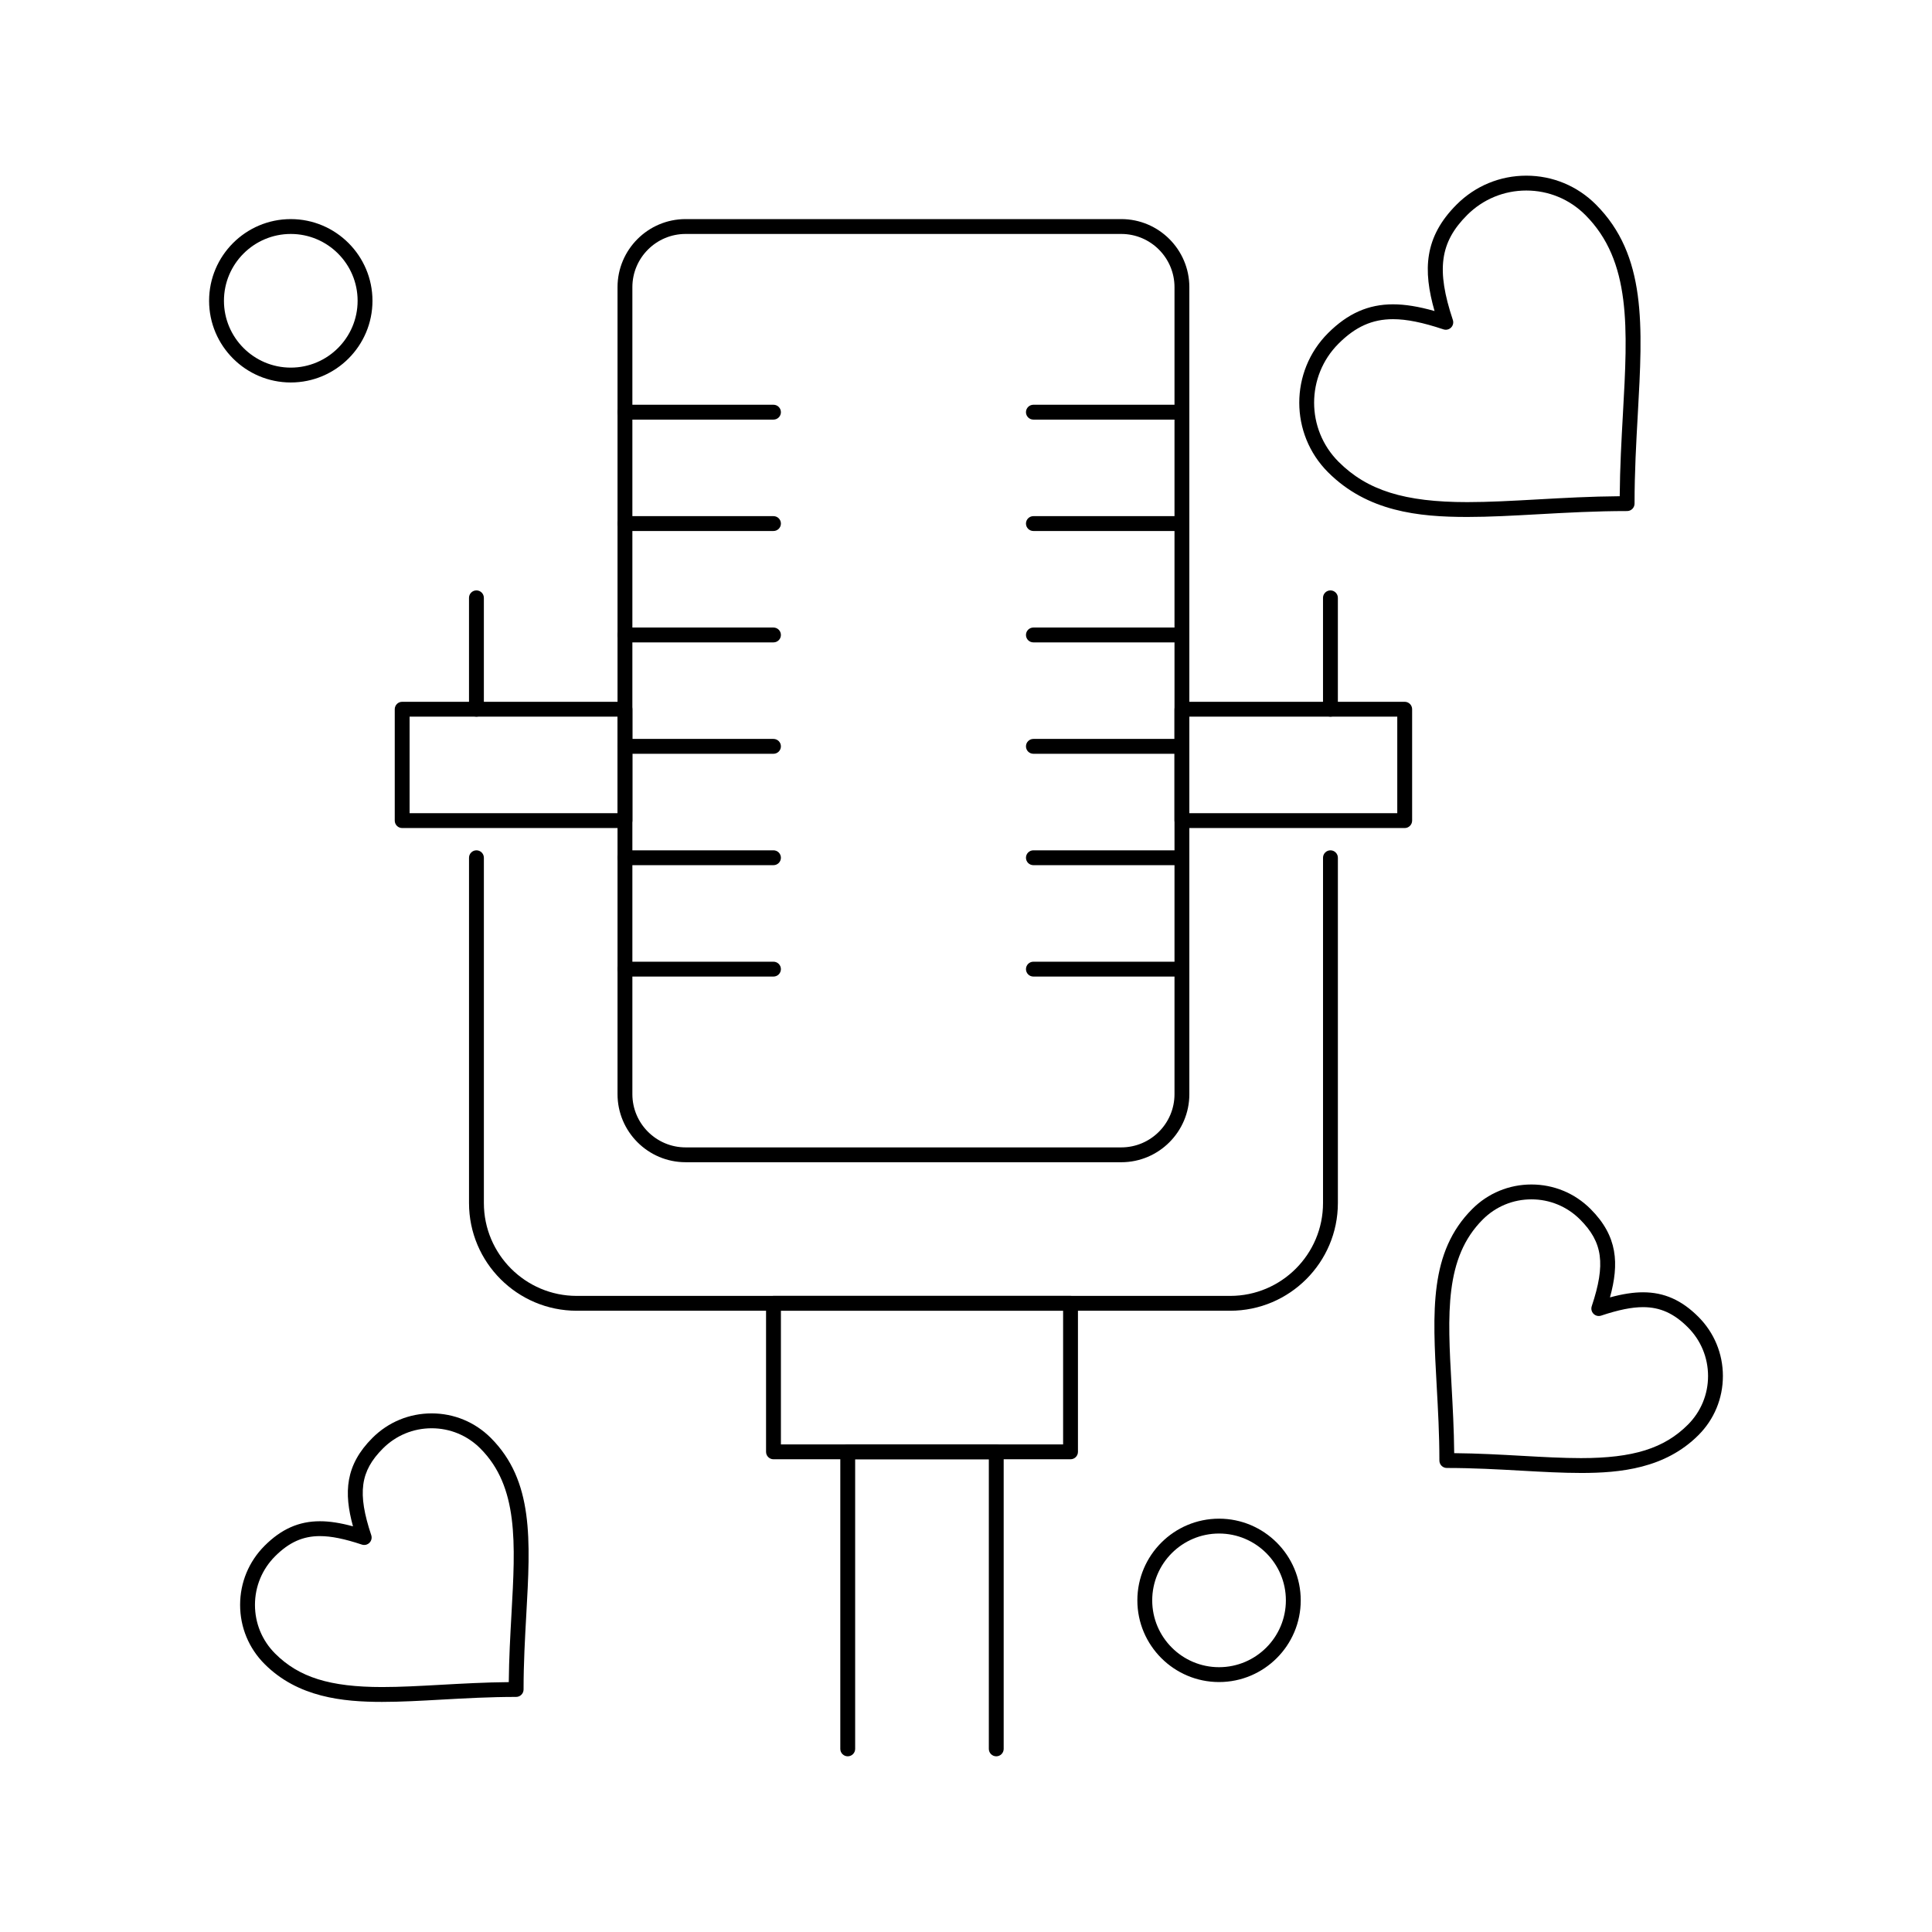 <?xml version="1.0" encoding="UTF-8"?>
<!-- Uploaded to: ICON Repo, www.svgrepo.com, Generator: ICON Repo Mixer Tools -->
<svg fill="#000000" width="800px" height="800px" version="1.1" viewBox="144 144 512 512" xmlns="http://www.w3.org/2000/svg">
 <g>
  <path d="m470.01 491.36h-173.18c-15.734 0-28.535-12.801-28.535-28.535v-91.512c0-1.086 0.883-1.969 1.969-1.969 1.086 0 1.969 0.883 1.969 1.969v91.512c0 13.566 11.035 24.602 24.602 24.602h173.18c13.566 0 24.602-11.035 24.602-24.602v-91.512c0-1.086 0.883-1.969 1.969-1.969 1.086 0 1.969 0.883 1.969 1.969v91.512c-0.008 15.734-12.809 28.535-28.543 28.535z"/>
  <path d="m441.15 452h-115.46c-9.949 0-18.039-8.094-18.039-18.039v-213.86c0-9.949 8.094-18.039 18.039-18.039h115.46c9.945 0 18.039 8.094 18.039 18.039v213.86c0 9.949-8.09 18.043-18.039 18.043zm-115.46-246c-7.777 0-14.105 6.328-14.105 14.105v213.86c0 7.777 6.328 14.105 14.105 14.105h115.46c7.777 0 14.105-6.328 14.105-14.105v-213.86c0-7.777-6.328-14.105-14.105-14.105z"/>
  <path d="m427.7 530.72h-78.719c-1.086 0-1.969-0.883-1.969-1.969v-39.359c0-1.086 0.883-1.969 1.969-1.969h78.719c1.086 0 1.969 0.883 1.969 1.969v39.359c0 1.09-0.879 1.969-1.969 1.969zm-76.75-3.934h74.785v-35.426h-74.785z"/>
  <path d="m408.02 609.44c-1.086 0-1.969-0.883-1.969-1.969v-76.754h-35.426v76.754c0 1.086-0.883 1.969-1.969 1.969s-1.969-0.883-1.969-1.969v-78.719c0-1.086 0.883-1.969 1.969-1.969h39.359c1.086 0 1.969 0.883 1.969 1.969v78.719c0.004 1.086-0.875 1.969-1.965 1.969z"/>
  <path d="m516.26 363.44h-59.039c-1.086 0-1.969-0.883-1.969-1.969v-29.52c0-1.086 0.883-1.969 1.969-1.969h59.039c1.086 0 1.969 0.883 1.969 1.969v29.52c-0.004 1.086-0.883 1.969-1.969 1.969zm-57.074-3.938h55.105v-25.586h-55.105z"/>
  <path d="m309.62 363.44h-59.039c-1.086 0-1.969-0.883-1.969-1.969v-29.52c0-1.086 0.883-1.969 1.969-1.969h59.039c1.086 0 1.969 0.883 1.969 1.969v29.52c-0.004 1.086-0.883 1.969-1.969 1.969zm-57.074-3.938h55.105v-25.586h-55.105z"/>
  <path d="m457.22 255.2h-39.359c-1.086 0-1.969-0.883-1.969-1.969 0-1.086 0.883-1.969 1.969-1.969h39.359c1.086 0 1.969 0.883 1.969 1.969 0 1.086-0.879 1.969-1.969 1.969z"/>
  <path d="m457.22 284.72h-39.359c-1.086 0-1.969-0.883-1.969-1.969s0.883-1.969 1.969-1.969h39.359c1.086 0 1.969 0.883 1.969 1.969 0 1.09-0.879 1.969-1.969 1.969z"/>
  <path d="m457.22 314.24h-39.359c-1.086 0-1.969-0.883-1.969-1.969 0-1.086 0.883-1.969 1.969-1.969h39.359c1.086 0 1.969 0.883 1.969 1.969 0 1.09-0.879 1.969-1.969 1.969z"/>
  <path d="m457.22 343.76h-39.359c-1.086 0-1.969-0.883-1.969-1.969 0-1.086 0.883-1.969 1.969-1.969h39.359c1.086 0 1.969 0.883 1.969 1.969 0 1.086-0.879 1.969-1.969 1.969z"/>
  <path d="m457.22 373.28h-39.359c-1.086 0-1.969-0.883-1.969-1.969s0.883-1.969 1.969-1.969h39.359c1.086 0 1.969 0.883 1.969 1.969s-0.879 1.969-1.969 1.969z"/>
  <path d="m457.22 402.8h-39.359c-1.086 0-1.969-0.883-1.969-1.969 0-1.086 0.883-1.969 1.969-1.969h39.359c1.086 0 1.969 0.883 1.969 1.969 0 1.086-0.879 1.969-1.969 1.969z"/>
  <path d="m348.98 255.2h-39.359c-1.086 0-1.969-0.883-1.969-1.969 0-1.086 0.883-1.969 1.969-1.969h39.359c1.086 0 1.969 0.883 1.969 1.969 0 1.086-0.883 1.969-1.969 1.969z"/>
  <path d="m348.98 284.72h-39.359c-1.086 0-1.969-0.883-1.969-1.969s0.883-1.969 1.969-1.969h39.359c1.086 0 1.969 0.883 1.969 1.969 0 1.09-0.883 1.969-1.969 1.969z"/>
  <path d="m348.98 314.24h-39.359c-1.086 0-1.969-0.883-1.969-1.969 0-1.086 0.883-1.969 1.969-1.969h39.359c1.086 0 1.969 0.883 1.969 1.969 0 1.09-0.883 1.969-1.969 1.969z"/>
  <path d="m348.98 343.76h-39.359c-1.086 0-1.969-0.883-1.969-1.969 0-1.086 0.883-1.969 1.969-1.969h39.359c1.086 0 1.969 0.883 1.969 1.969 0 1.086-0.883 1.969-1.969 1.969z"/>
  <path d="m348.98 373.28h-39.359c-1.086 0-1.969-0.883-1.969-1.969s0.883-1.969 1.969-1.969h39.359c1.086 0 1.969 0.883 1.969 1.969s-0.883 1.969-1.969 1.969z"/>
  <path d="m348.98 402.8h-39.359c-1.086 0-1.969-0.883-1.969-1.969 0-1.086 0.883-1.969 1.969-1.969h39.359c1.086 0 1.969 0.883 1.969 1.969 0 1.086-0.883 1.969-1.969 1.969z"/>
  <path d="m496.58 333.92c-1.086 0-1.969-0.883-1.969-1.969v-29.52c0-1.086 0.883-1.969 1.969-1.969 1.086 0 1.969 0.883 1.969 1.969v29.52c-0.004 1.09-0.883 1.969-1.969 1.969z"/>
  <path d="m270.26 333.92c-1.086 0-1.969-0.883-1.969-1.969v-29.52c0-1.086 0.883-1.969 1.969-1.969 1.086 0 1.969 0.883 1.969 1.969v29.52c0 1.09-0.879 1.969-1.969 1.969z"/>
  <path d="m532.84 281c-13.008 0-26.48-1.438-36.898-11.852-10.164-10.164-10.164-26.699 0-36.863 5.211-5.207 10.68-7.637 17.223-7.637 3.18 0 6.734 0.57 11.004 1.781-3.094-10.84-2.789-19.582 5.859-28.227 4.934-4.934 11.488-7.648 18.457-7.648 6.961 0 13.504 2.711 18.426 7.629 13.477 13.477 12.438 32.082 11.121 55.637-0.422 7.535-0.859 15.328-0.859 23.645 0 1.086-0.883 1.969-1.969 1.969-8.305 0-16.086 0.434-23.609 0.852-6.621 0.367-12.875 0.715-18.754 0.715zm-19.676-52.414c-5.504 0-9.957 2-14.438 6.481-8.629 8.629-8.629 22.672 0 31.301 7.598 7.598 17.484 10.699 34.113 10.699 5.769 0 11.969-0.344 18.535-0.711 6.988-0.391 14.191-0.793 21.867-0.852 0.062-7.688 0.465-14.906 0.855-21.902 1.262-22.57 2.262-40.398-9.973-52.633-4.176-4.176-9.73-6.477-15.641-6.477-5.918 0-11.484 2.309-15.676 6.496-7.227 7.227-8.219 14.504-3.785 27.809 0.234 0.707 0.051 1.488-0.477 2.012-0.527 0.527-1.305 0.711-2.016 0.477-5.519-1.844-9.766-2.699-13.367-2.699z"/>
  <path d="m245.28 595.02c-10.449 0-22.32-1.191-31.156-10.027-4.188-4.184-6.492-9.754-6.492-15.676s2.305-11.488 6.492-15.676c4.43-4.43 9.09-6.496 14.66-6.496 2.559 0 5.398 0.434 8.762 1.352-2.461-8.945-2.07-16.215 5.144-23.43 4.195-4.195 9.77-6.504 15.699-6.504 5.922 0 11.484 2.305 15.672 6.488 11.398 11.398 10.523 27.055 9.41 46.879-0.352 6.312-0.719 12.84-0.719 19.801 0 1.086-0.883 1.969-1.969 1.969-6.949 0-13.469 0.363-19.77 0.715-5.551 0.312-10.797 0.605-15.734 0.605zm-16.492-43.938c-4.523 0-8.184 1.648-11.879 5.34-3.441 3.441-5.34 8.02-5.34 12.891s1.895 9.449 5.34 12.895c6.305 6.301 14.523 8.875 28.371 8.875 4.828 0 10.02-0.289 15.52-0.594 5.766-0.32 11.707-0.652 18.031-0.711 0.059-6.336 0.395-12.289 0.715-18.062 1.055-18.84 1.887-33.723-8.266-43.875-3.441-3.441-8.02-5.336-12.887-5.336-4.875 0-9.465 1.902-12.914 5.352-6.031 6.031-6.812 11.832-3.094 22.98 0.234 0.707 0.051 1.488-0.477 2.016-0.527 0.527-1.305 0.715-2.012 0.477-4.598-1.531-8.129-2.246-11.109-2.246z"/>
  <path d="m562.98 534.35c-4.945 0-10.199-0.293-15.762-0.605-6.309-0.352-12.836-0.719-19.797-0.719-1.086 0-1.969-0.883-1.969-1.969 0-6.949-0.363-13.469-0.715-19.773-1.105-19.828-1.977-35.488 9.426-46.891 4.184-4.188 9.754-6.492 15.676-6.492 5.922 0 11.488 2.305 15.676 6.492 7.211 7.211 7.606 14.484 5.144 23.43 3.367-0.918 6.207-1.352 8.762-1.352 5.574 0 10.23 2.062 14.66 6.492 4.191 4.191 6.504 9.766 6.504 15.688 0.004 5.926-2.301 11.492-6.488 15.68-8.824 8.828-20.684 10.02-31.117 10.02zm-33.602-5.25c6.336 0.059 12.285 0.391 18.059 0.715 5.508 0.309 10.707 0.598 15.543 0.598 13.832 0 22.039-2.57 28.336-8.867 3.441-3.441 5.34-8.023 5.336-12.895-0.004-4.875-1.902-9.457-5.352-12.906-3.691-3.691-7.356-5.34-11.875-5.34-2.984 0-6.512 0.715-11.105 2.246-0.711 0.234-1.488 0.055-2.016-0.477-0.527-0.527-0.711-1.309-0.477-2.016 3.719-11.152 2.934-16.953-3.094-22.98-3.441-3.441-8.02-5.34-12.891-5.34s-9.449 1.895-12.895 5.34c-10.156 10.16-9.328 25.043-8.277 43.891 0.316 5.762 0.648 11.707 0.707 18.031z"/>
  <path d="m221.06 245.36c-11.938 0-21.648-9.711-21.648-21.648s9.711-21.648 21.648-21.648 21.648 9.711 21.648 21.648-9.711 21.648-21.648 21.648zm0-39.359c-9.766 0-17.711 7.945-17.711 17.711 0 9.766 7.945 17.711 17.711 17.711s17.711-7.945 17.711-17.711c0.004-9.766-7.941-17.711-17.711-17.711z"/>
  <path d="m467.06 589.76c-11.938 0-21.648-9.711-21.648-21.648s9.711-21.648 21.648-21.648 21.648 9.711 21.648 21.648-9.711 21.648-21.648 21.648zm0-39.359c-9.766 0-17.711 7.945-17.711 17.711s7.945 17.711 17.711 17.711 17.711-7.945 17.711-17.711c0.004-9.766-7.941-17.711-17.711-17.711z"/>
 </g>
</svg>